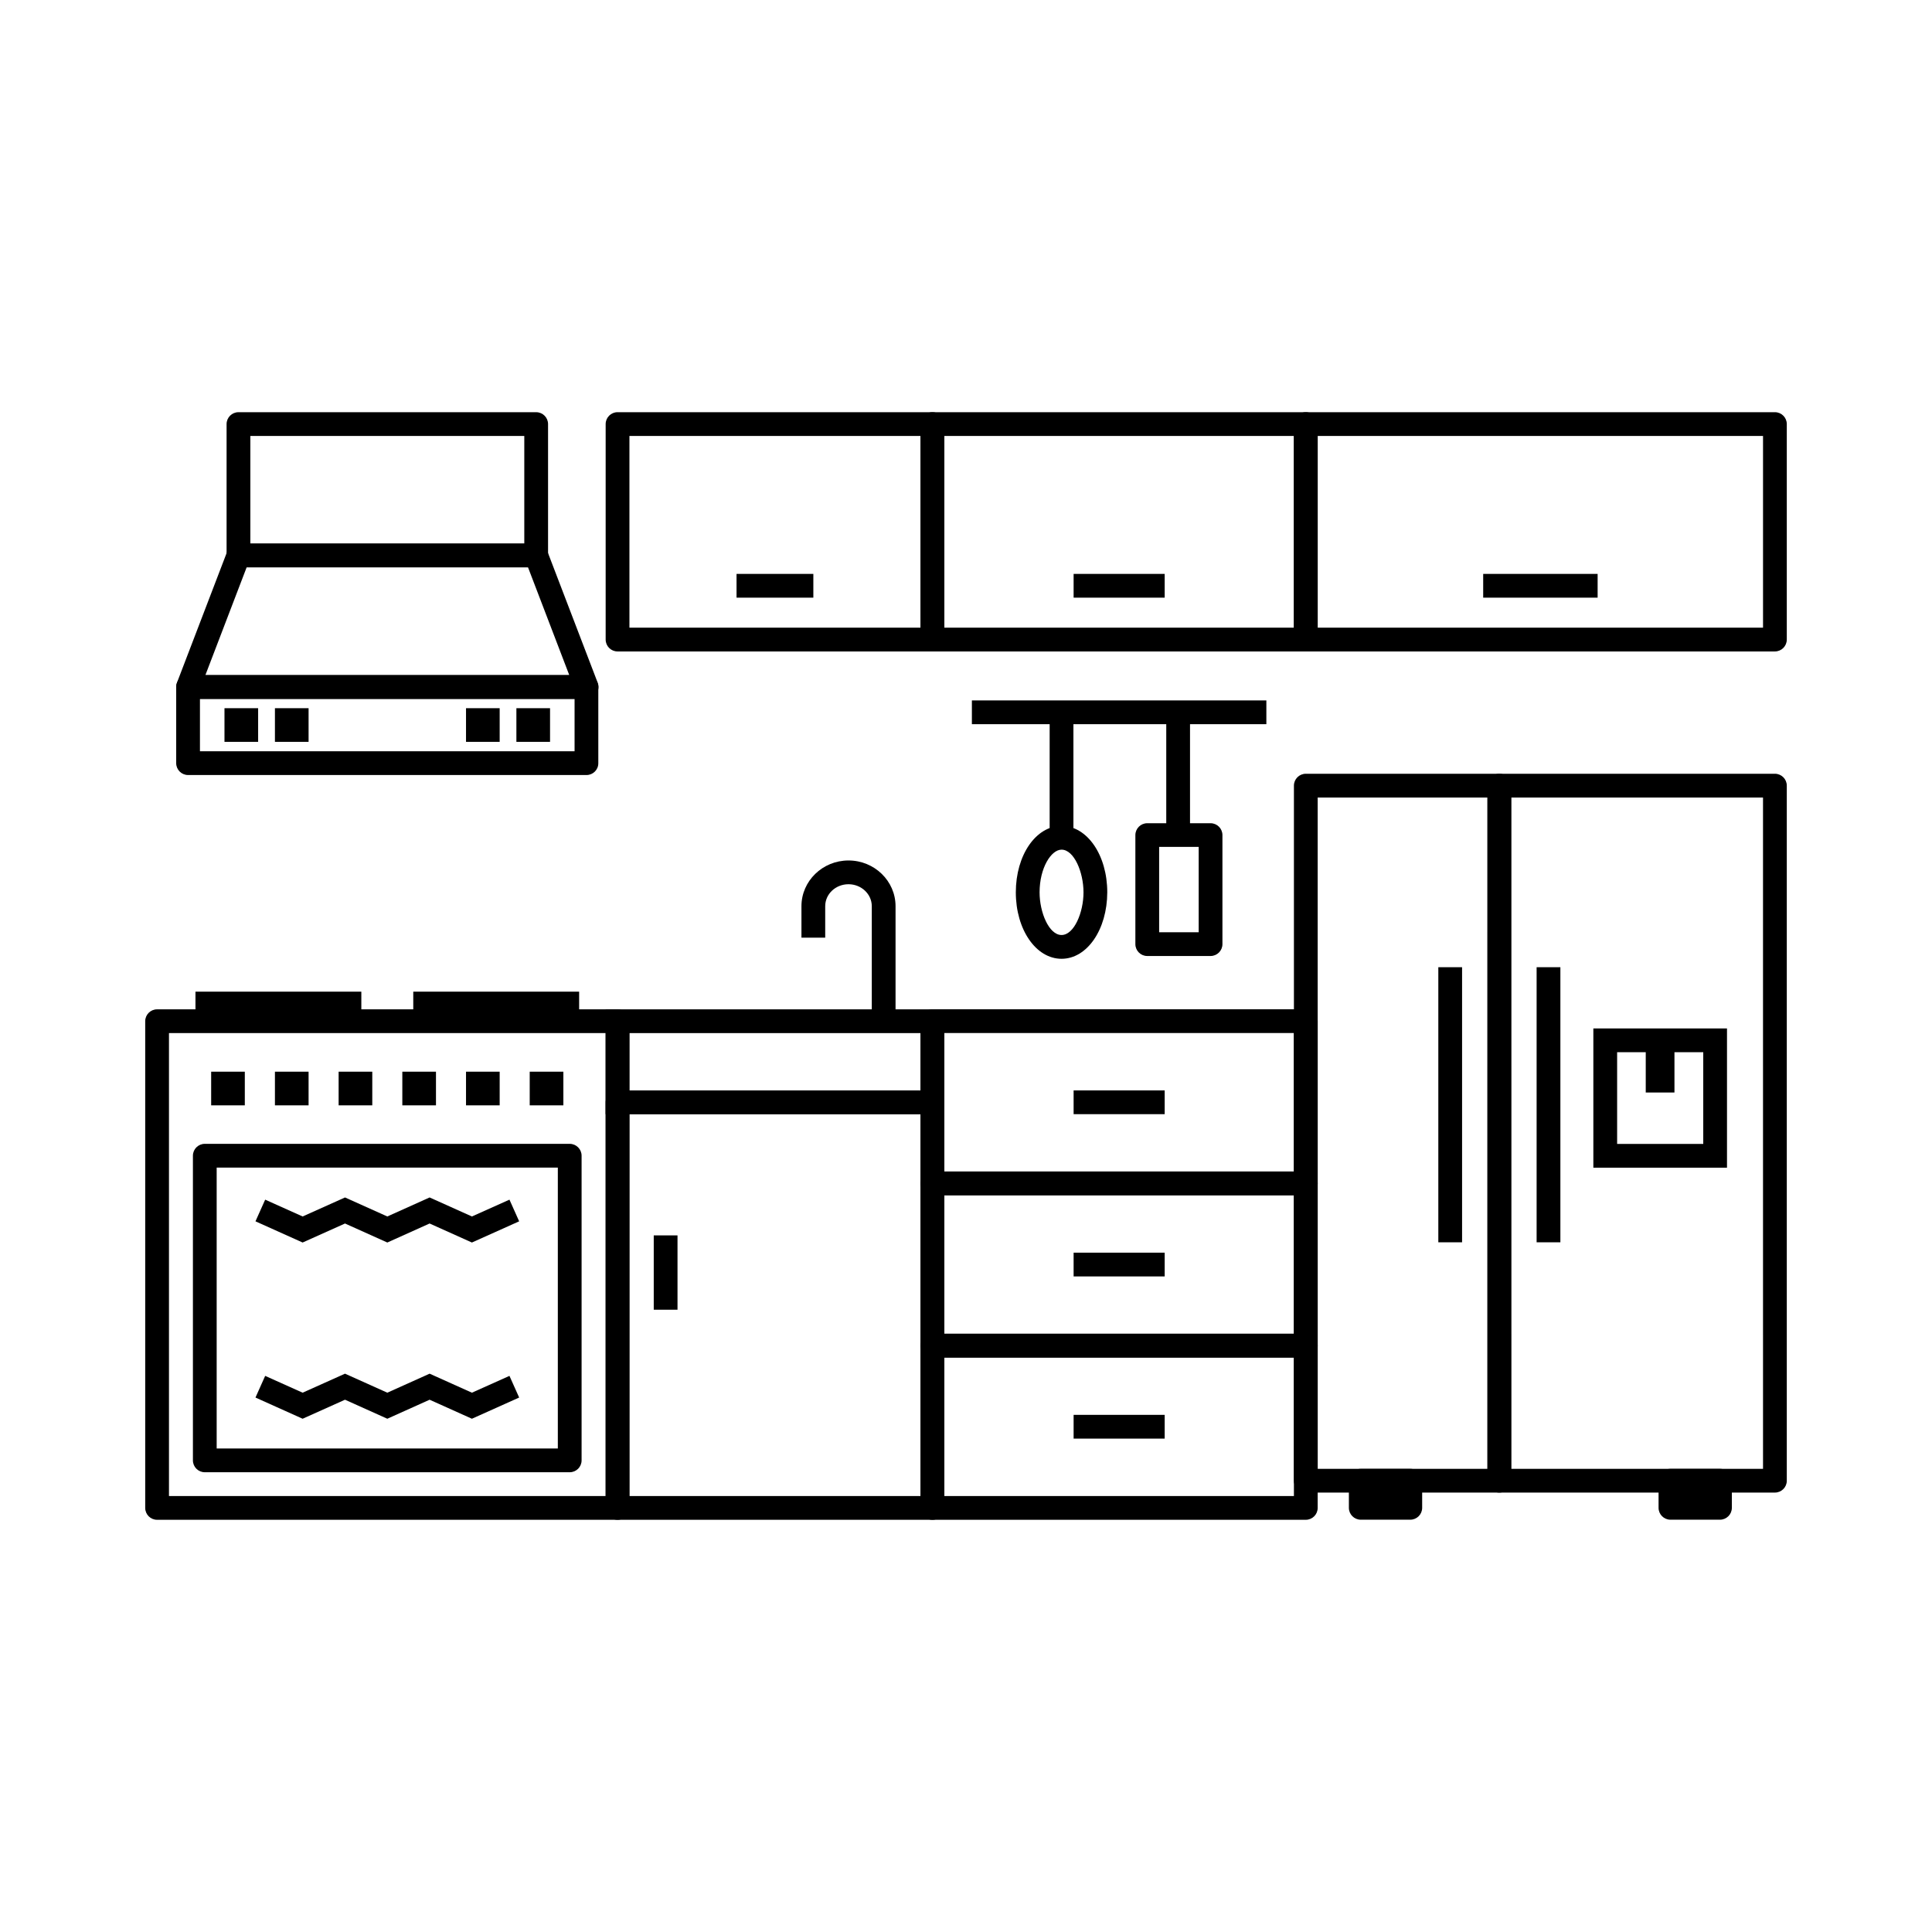 <?xml version="1.0" encoding="UTF-8"?>
<!-- Uploaded to: ICON Repo, www.svgrepo.com, Generator: ICON Repo Mixer Tools -->
<svg fill="#000000" width="800px" height="800px" version="1.1" viewBox="144 144 512 512" xmlns="http://www.w3.org/2000/svg">
 <g>
  <path d="m307.65 546.76h-122.02c-1.738 0-3.148-1.41-3.148-3.148v-128.98c0-1.738 1.41-3.148 3.148-3.148h122.02c1.738 0 3.148 1.41 3.148 3.148v128.98c0 1.738-1.414 3.148-3.152 3.148zm-118.87-6.297h115.73v-122.68l-115.73-0.004z"/>
  <path d="m428.52 296.09h24.133v6.297h-24.133z"/>
  <path d="m428.52 432.97h24.133v6.297h-24.133z"/>
  <path d="m391.11 546.76h-83.457c-1.738 0-3.148-1.41-3.148-3.148v-107.49c0-1.738 1.41-3.148 3.148-3.148h83.457c1.738 0 3.148 1.41 3.148 3.148v107.49c0 1.738-1.41 3.148-3.148 3.148zm-80.305-6.297h77.16v-101.19h-77.16z"/>
  <path d="m317.25 471.39h6.297v19.699h-6.297z"/>
  <path d="m294.98 534.16h-96.707c-1.738 0-3.148-1.41-3.148-3.148v-80.734c0-1.738 1.41-3.148 3.148-3.148h96.707c1.738 0 3.148 1.41 3.148 3.148v80.734c0 1.738-1.41 3.148-3.148 3.148zm-93.559-6.297h90.41v-74.438l-90.41-0.004z"/>
  <path d="m299.44 329.21h-105.6c-1.031 0-2.016-0.504-2.594-1.359s-0.707-1.941-0.352-2.922l13.352-34.863c0.48-1.211 1.637-2.016 2.949-2.016h78.898c1.309 0 2.469 0.805 2.949 2.016l13.352 34.863c0.379 0.957 0.25 2.066-0.352 2.922-0.613 0.855-1.57 1.359-2.606 1.359zm-101.01-6.301h96.43l-10.934-28.566h-74.562z"/>
  <path d="m286.09 294.35h-78.895c-1.738 0-3.148-1.41-3.148-3.148v-34.816c0-1.738 1.41-3.148 3.148-3.148h78.898c1.738 0 3.148 1.41 3.148 3.148v34.812c-0.004 1.738-1.414 3.152-3.152 3.152zm-75.746-6.301h72.598v-28.516h-72.598z"/>
  <path d="m339.19 296.09h20.355v6.297h-20.355z"/>
  <path d="m391.11 316.64h-83.457c-1.738 0-3.148-1.41-3.148-3.148v-57.109c0-1.738 1.41-3.148 3.148-3.148h83.457c1.738 0 3.148 1.41 3.148 3.148v57.105c0 1.742-1.41 3.152-3.148 3.152zm-80.305-6.301h77.16l-0.004-50.809h-77.156z"/>
  <path d="m490.05 316.64h-98.949c-1.738 0-3.148-1.41-3.148-3.148v-57.109c0-1.738 1.41-3.148 3.148-3.148h98.949c1.738 0 3.148 1.41 3.148 3.148v57.105c0 1.742-1.41 3.152-3.148 3.152zm-95.801-6.301h92.652v-50.809h-92.652z"/>
  <path d="m537.06 296.09h30.328v6.297h-30.328z"/>
  <path d="m614.37 316.64h-124.32c-1.738 0-3.148-1.41-3.148-3.148v-57.109c0-1.738 1.41-3.148 3.148-3.148h124.32c1.738 0 3.148 1.41 3.148 3.148v57.105c0 1.742-1.41 3.152-3.148 3.152zm-121.17-6.301h118.02v-50.809h-118.02z"/>
  <path d="m490.05 460.76h-98.949c-1.738 0-3.148-1.41-3.148-3.148v-43c0-1.738 1.41-3.148 3.148-3.148h98.949c1.738 0 3.148 1.41 3.148 3.148v43c0 1.738-1.41 3.148-3.148 3.148zm-95.801-6.297h92.652v-36.703h-92.652z"/>
  <path d="m428.52 475.97h24.133v6.297h-24.133z"/>
  <path d="m490.05 503.76h-98.949c-1.738 0-3.148-1.41-3.148-3.148v-43c0-1.738 1.41-3.148 3.148-3.148h98.949c1.738 0 3.148 1.41 3.148 3.148v43c0 1.738-1.41 3.148-3.148 3.148zm-95.801-6.297h92.652v-36.703h-92.652z"/>
  <path d="m428.52 518.95h24.133v6.297h-24.133z"/>
  <path d="m490.05 546.76h-98.949c-1.738 0-3.148-1.41-3.148-3.148v-43c0-1.738 1.41-3.148 3.148-3.148h98.949c1.738 0 3.148 1.41 3.148 3.148v43c0 1.738-1.41 3.148-3.148 3.148zm-95.801-6.297h92.652v-36.703h-92.652z"/>
  <path d="m381.33 414.63h-6.297v-30.48c0-3.199-2.769-5.82-6.172-5.82-3.402 0-6.172 2.594-6.172 5.82v8.34h-6.297v-8.34c0-6.676 5.594-12.117 12.469-12.117 6.879 0 12.469 5.441 12.469 12.117z"/>
  <path d="m224.2 473.28-12.496-5.617 2.57-5.742 9.926 4.457 11.234-5.039 11.211 5.039 11.207-5.039 11.211 5.039 9.949-4.457 2.57 5.742-12.52 5.617-11.211-5.039-11.207 5.039-11.211-5.039z"/>
  <path d="m224.2 519.98-12.496-5.617 2.57-5.742 9.926 4.457 11.234-5.039 11.211 5.039 11.207-5.039 11.211 5.039 9.949-4.457 2.57 5.742-12.52 5.617-11.211-5.039-11.207 5.039-11.211-5.039z"/>
  <path d="m199.96 428.01h8.918v8.918h-8.918z"/>
  <path d="m216.86 428.01h8.918v8.918h-8.918z"/>
  <path d="m203.49 331.68h8.918v8.918h-8.918z"/>
  <path d="m216.86 331.68h8.918v8.918h-8.918z"/>
  <path d="m233.74 428.01h8.918v8.918h-8.918z"/>
  <path d="m250.62 428.01h8.918v8.918h-8.918z"/>
  <path d="m267.5 428.01h8.918v8.918h-8.918z"/>
  <path d="m284.38 428.01h8.918v8.918h-8.918z"/>
  <path d="m267.5 331.68h8.918v8.918h-8.918z"/>
  <path d="m280.85 331.68h8.918v8.918h-8.918z"/>
  <path d="m299.44 349.39h-105.6c-1.738 0-3.148-1.41-3.148-3.148v-20.176c0-1.738 1.41-3.148 3.148-3.148h105.57c1.738 0 3.148 1.41 3.148 3.148v20.176c0.023 1.738-1.387 3.148-3.125 3.148zm-102.45-6.297h99.277v-13.879h-99.277z"/>
  <path d="m195.8 406.8h43.957v7.836h-43.957z"/>
  <path d="m253.52 406.8h43.957v7.836h-43.957z"/>
  <path d="m541.34 539.55h-51.289c-1.738 0-3.148-1.41-3.148-3.148v-184.2c0-1.738 1.41-3.148 3.148-3.148h51.289c1.738 0 3.148 1.41 3.148 3.148v184.22c0 1.715-1.41 3.125-3.148 3.125zm-48.141-6.297h44.988l0.004-177.9h-44.992z"/>
  <path d="m614.37 539.55h-73.027c-1.738 0-3.148-1.41-3.148-3.148v-184.2c0-1.738 1.41-3.148 3.148-3.148h73.027c1.738 0 3.148 1.41 3.148 3.148v184.22c0 1.715-1.41 3.125-3.148 3.125zm-69.879-6.297h66.73l-0.004-177.9h-66.73z"/>
  <path d="m551.22 400.32h6.297v72.902h-6.297z"/>
  <path d="m525.17 400.32h6.297v72.902h-6.297z"/>
  <path d="m517.74 533.26h-13.125c-1.738 0-3.148 1.41-3.148 3.148v7.18c0 1.738 1.41 3.148 3.148 3.148h13.125c1.738 0 3.148-1.41 3.148-3.148v-7.18c0-1.738-1.41-3.148-3.148-3.148z"/>
  <path d="m599.81 533.26h-13.125c-1.738 0-3.148 1.41-3.148 3.148v7.18c0 1.738 1.41 3.148 3.148 3.148h13.125c1.738 0 3.148-1.41 3.148-3.148v-7.18c0-1.738-1.41-3.148-3.148-3.148z"/>
  <path d="m601.65 453.45h-35.395v-36.902h35.418v36.902zm-29.094-6.297h22.824v-24.309h-22.824z"/>
  <path d="m580.14 419.67h7.609v13.855h-7.609z"/>
  <path d="m394.25 439.27h-89.754v-27.785h89.754zm-83.453-6.297h77.16v-15.191h-77.16z"/>
  <path d="m401.56 329.62h78.039v6.297h-78.039z"/>
  <path d="m422.17 332.56h6.297v33.453h-6.297z"/>
  <path d="m425.32 398.09c-6.777 0-12.117-7.734-12.117-17.609s5.316-17.609 12.117-17.609c6.801 0 12.117 7.734 12.117 17.609-0.027 9.875-5.344 17.609-12.117 17.609zm0-28.922c-2.746 0-5.82 4.836-5.82 11.309 0 5.34 2.492 11.309 5.82 11.309 3.324 0 5.82-5.969 5.82-11.309-0.004-5.336-2.496-11.309-5.82-11.309z"/>
  <path d="m453.07 331.68h6.297v33.453h-6.297z"/>
  <path d="m464.81 397.35h-16.777c-1.738 0-3.148-1.41-3.148-3.148v-28.891c0-1.738 1.41-3.148 3.148-3.148h16.777c1.738 0 3.148 1.41 3.148 3.148v28.891c0 1.738-1.41 3.148-3.148 3.148zm-13.625-6.297h10.48v-22.621h-10.48z"/>
 </g>
</svg>